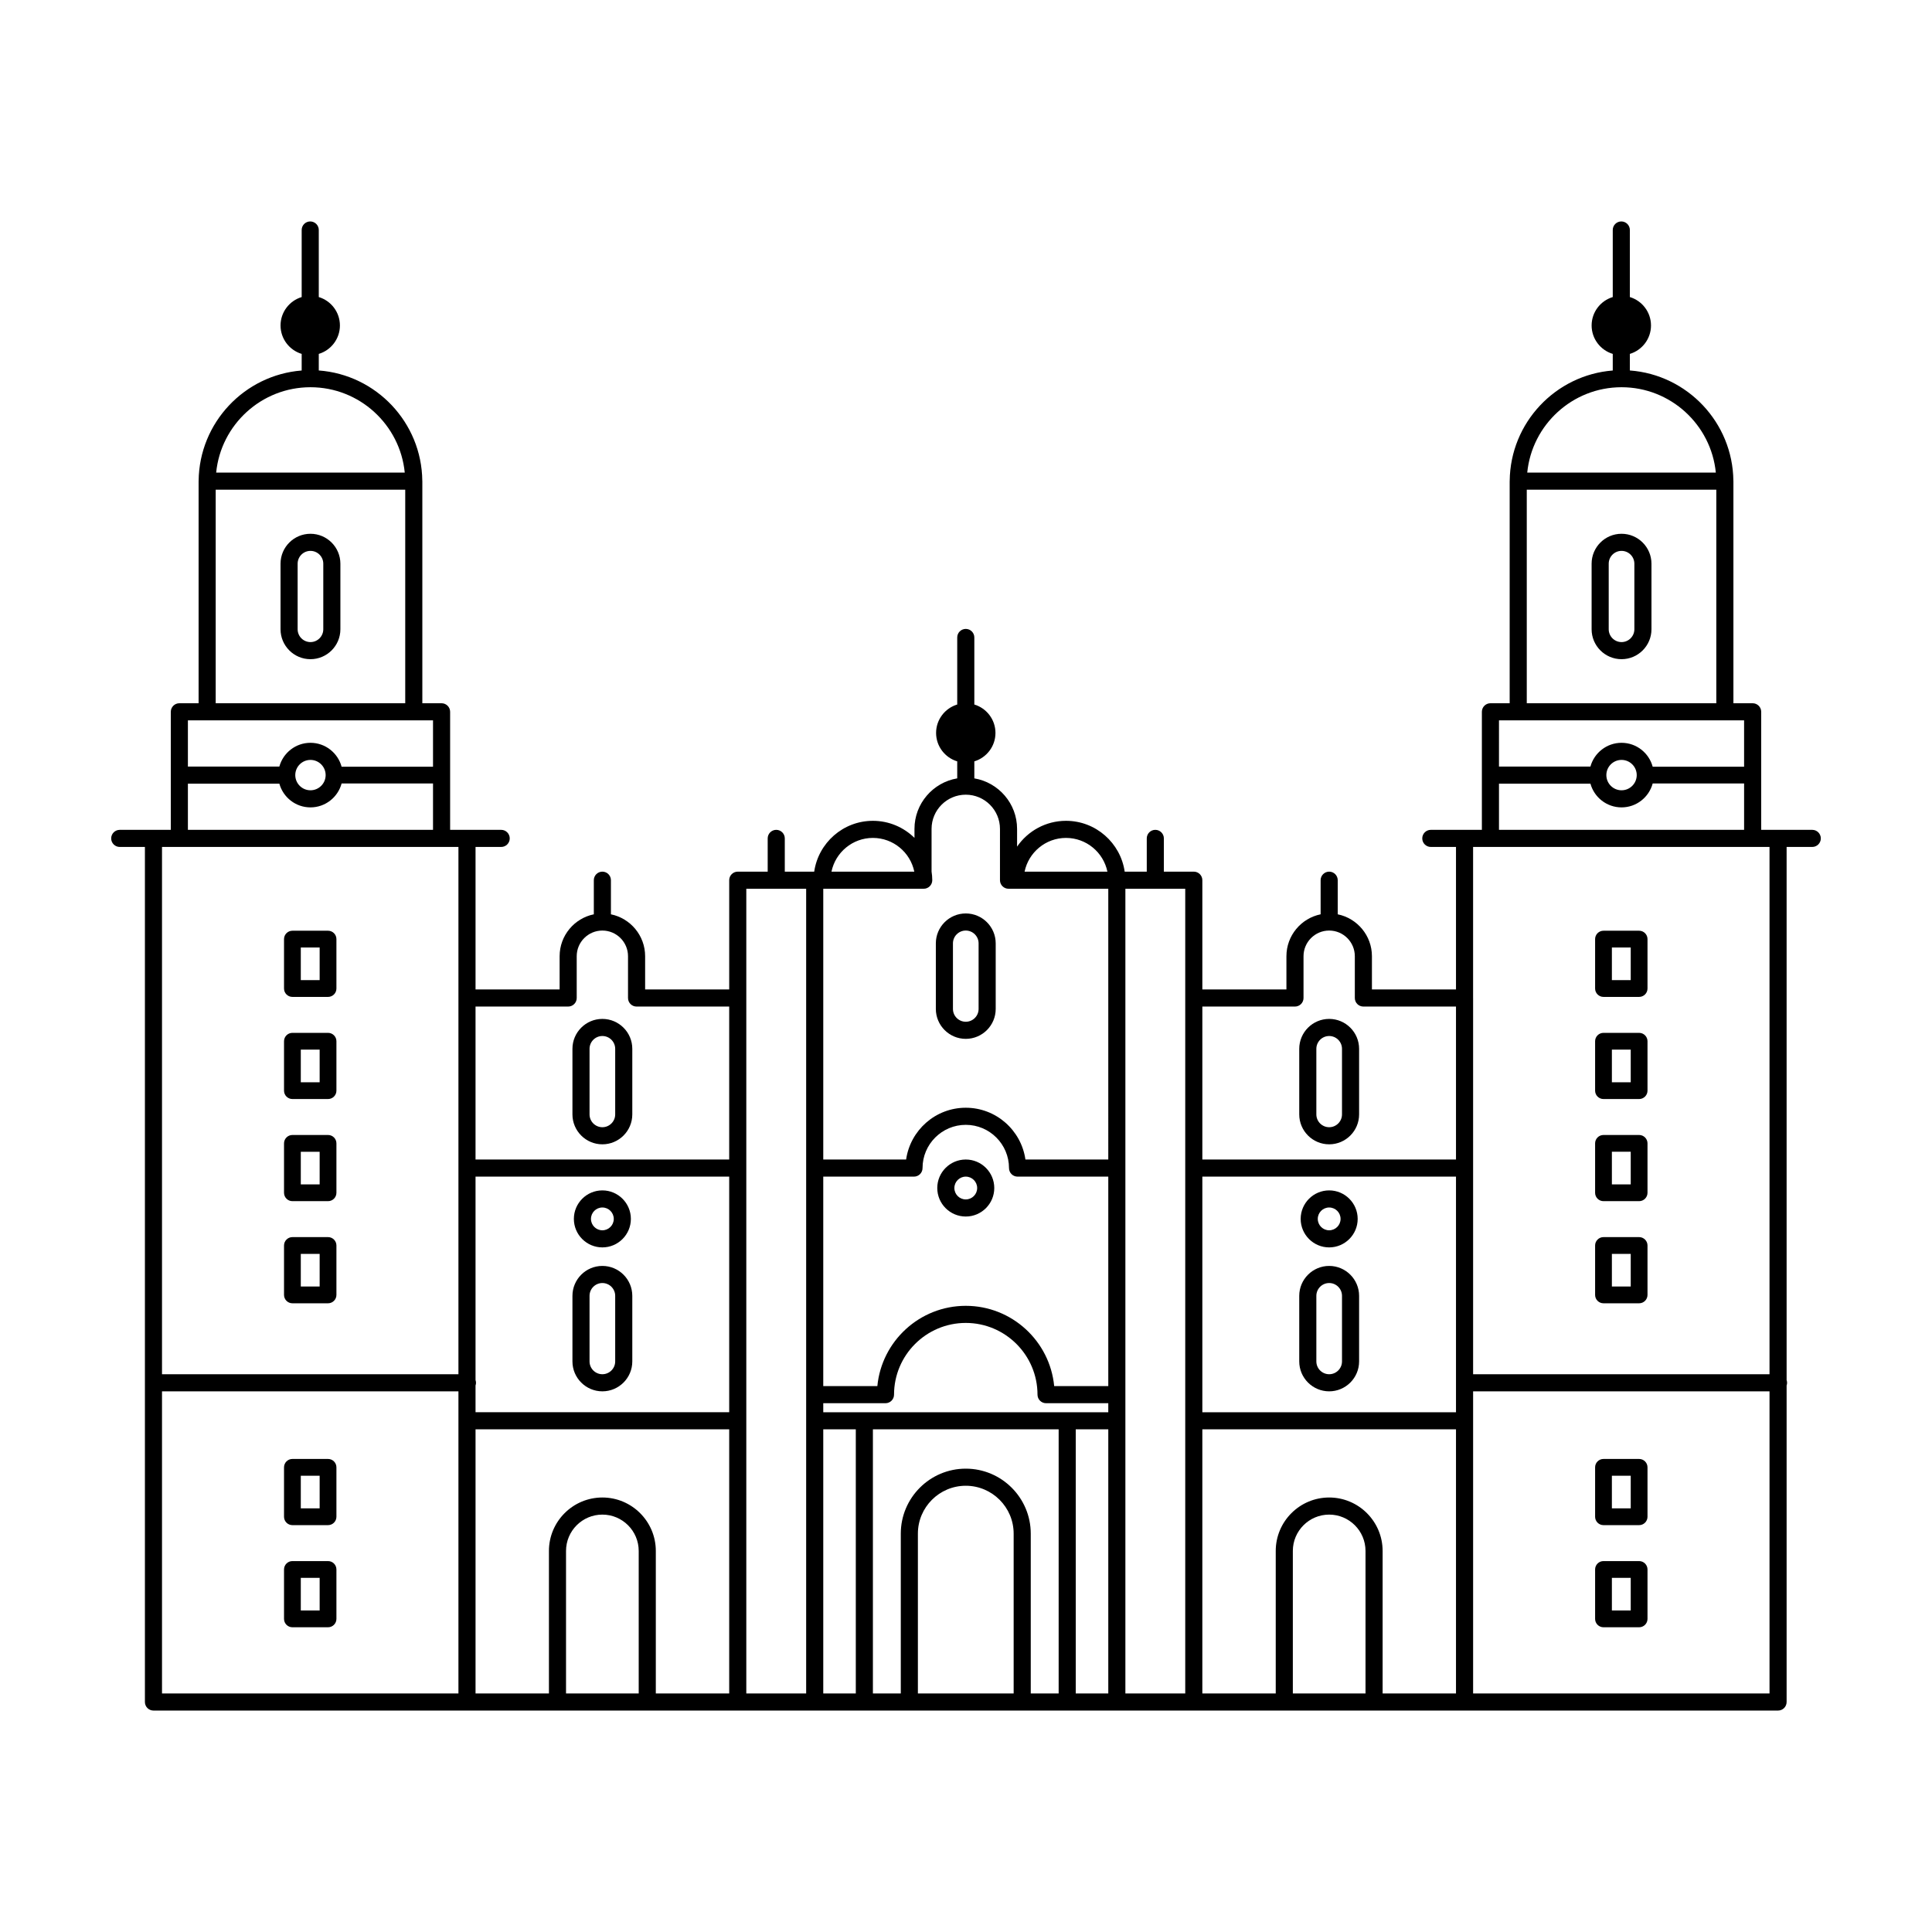 <?xml version="1.0" encoding="utf-8"?>
<!-- Generator: Adobe Illustrator 15.0.0, SVG Export Plug-In . SVG Version: 6.00 Build 0)  -->
<!DOCTYPE svg PUBLIC "-//W3C//DTD SVG 1.1//EN" "http://www.w3.org/Graphics/SVG/1.1/DTD/svg11.dtd">
<svg version="1.1" id="Capa_1" xmlns="http://www.w3.org/2000/svg" xmlns:xlink="http://www.w3.org/1999/xlink" x="0px" y="0px"
	 width="600px" height="600px" viewBox="0 0 600 600" enable-background="new 0 0 600 600" xml:space="preserve">
<g>
	<path d="M187.072,355.379c5.125,0,9.294-4.17,9.294-9.295v-20.358c0-5.125-4.169-9.294-9.294-9.294s-9.294,4.169-9.294,9.294
		v20.358C177.777,351.209,181.947,355.379,187.072,355.379z M183.088,325.726c0-2.196,1.787-3.983,3.983-3.983
		c2.196,0,3.983,1.787,3.983,3.983v20.358c0,2.197-1.787,3.983-3.983,3.983c-2.197,0-3.983-1.786-3.983-3.983V325.726z"/>
	<path d="M187.072,393.144c-5.125,0-9.294,4.17-9.294,9.294v20.359c0,5.126,4.169,9.294,9.294,9.294s9.294-4.168,9.294-9.294
		v-20.359C196.365,397.313,192.197,393.144,187.072,393.144z M191.054,422.797c0,2.197-1.787,3.983-3.983,3.983
		c-2.197,0-3.983-1.786-3.983-3.983v-20.359c0-2.195,1.787-3.982,3.983-3.982c2.196,0,3.983,1.787,3.983,3.982V422.797z"/>
	<path d="M187.072,387.391c4.88,0,8.852-3.971,8.852-8.852s-3.971-8.852-8.852-8.852c-4.881,0-8.852,3.971-8.852,8.852
		S182.19,387.391,187.072,387.391z M187.072,374.998c1.953,0,3.541,1.589,3.541,3.541s-1.588,3.54-3.541,3.54
		s-3.541-1.588-3.541-3.54S185.119,374.998,187.072,374.998z"/>
	<path d="M299.929,377.803c4.881,0,8.852-3.97,8.852-8.852c0-4.881-3.971-8.852-8.852-8.852c-4.88,0-8.852,3.971-8.852,8.852
		C291.077,373.833,295.049,377.803,299.929,377.803z M299.929,365.411c1.952,0,3.541,1.588,3.541,3.54
		c0,1.953-1.589,3.541-3.541,3.541c-1.953,0-3.541-1.588-3.541-3.541C296.388,366.999,297.976,365.411,299.929,365.411z"/>
	<path d="M412.787,355.379c5.124,0,9.294-4.17,9.294-9.295v-20.358c0-5.125-4.17-9.294-9.294-9.294
		c-5.126,0-9.295,4.169-9.295,9.294v20.358C403.492,351.209,407.661,355.379,412.787,355.379z M408.804,325.726
		c0-2.196,1.786-3.983,3.983-3.983c2.195,0,3.982,1.787,3.982,3.983v20.358c0,2.197-1.787,3.983-3.982,3.983
		c-2.197,0-3.983-1.786-3.983-3.983V325.726z"/>
	<path d="M412.787,393.144c-5.126,0-9.295,4.17-9.295,9.294v20.359c0,5.126,4.169,9.294,9.295,9.294
		c5.124,0,9.294-4.168,9.294-9.294v-20.359C422.081,397.313,417.911,393.144,412.787,393.144z M416.77,422.797
		c0,2.197-1.787,3.983-3.982,3.983c-2.197,0-3.983-1.786-3.983-3.983v-20.359c0-2.195,1.786-3.982,3.983-3.982
		c2.195,0,3.982,1.787,3.982,3.982V422.797z"/>
	<path d="M412.787,387.391c4.88,0,8.852-3.971,8.852-8.852s-3.972-8.852-8.852-8.852c-4.881,0-8.852,3.971-8.852,8.852
		S407.906,387.391,412.787,387.391z M412.787,374.998c1.951,0,3.54,1.589,3.54,3.541s-1.589,3.54-3.54,3.54
		c-1.954,0-3.541-1.588-3.541-3.54S410.833,374.998,412.787,374.998z"/>
	<path d="M299.929,322.627c5.125,0,9.295-4.17,9.295-9.294v-20.359c0-5.125-4.17-9.294-9.295-9.294s-9.294,4.169-9.294,9.294v20.359
		C290.635,318.457,294.804,322.627,299.929,322.627z M295.946,292.974c0-2.196,1.787-3.983,3.983-3.983s3.983,1.787,3.983,3.983
		v20.359c0,2.195-1.787,3.982-3.983,3.982s-3.983-1.787-3.983-3.982V292.974z"/>
	<path d="M96.416,165.77c-5.125,0-9.294,4.169-9.294,9.294v20.358c0,5.125,4.169,9.294,9.294,9.294c5.125,0,9.294-4.169,9.294-9.294
		v-20.358C105.711,169.939,101.541,165.77,96.416,165.77z M100.4,195.422c0,2.197-1.787,3.983-3.983,3.983
		c-2.196,0-3.983-1.787-3.983-3.983v-20.358c0-2.196,1.787-3.983,3.983-3.983c2.197,0,3.983,1.787,3.983,3.983V195.422z"/>
	<path d="M90.811,404.748h11.064c1.438,0,2.604-1.166,2.604-2.604v-15.344c0-1.438-1.166-2.604-2.604-2.604H90.811
		c-1.438,0-2.604,1.166-2.604,2.604v15.344C88.206,403.582,89.372,404.748,90.811,404.748z M93.415,389.405h5.855v10.134h-5.855
		V389.405z"/>
	<path d="M90.811,373.03h11.064c1.438,0,2.604-1.165,2.604-2.604v-15.343c0-1.438-1.166-2.604-2.604-2.604H90.811
		c-1.438,0-2.604,1.166-2.604,2.604v15.343C88.206,371.865,89.372,373.03,90.811,373.03z M93.415,357.688h5.855v10.133h-5.855
		V357.688z"/>
	<path d="M101.875,484.808H90.811c-1.438,0-2.604,1.165-2.604,2.604v15.344c0,1.438,1.166,2.605,2.604,2.605h11.064
		c1.438,0,2.604-1.167,2.604-2.605v-15.344C104.479,485.973,103.313,484.808,101.875,484.808z M99.27,500.151h-5.855v-10.135h5.855
		V500.151z"/>
	<path d="M101.875,453.091H90.811c-1.438,0-2.604,1.165-2.604,2.604v15.344c0,1.438,1.166,2.605,2.604,2.605h11.064
		c1.438,0,2.604-1.167,2.604-2.605v-15.344C104.479,454.256,103.313,453.091,101.875,453.091z M99.27,468.435h-5.855V458.3h5.855
		V468.435z"/>
	<path d="M90.811,341.313h11.064c1.438,0,2.604-1.165,2.604-2.604v-15.343c0-1.438-1.166-2.604-2.604-2.604H90.811
		c-1.438,0-2.604,1.166-2.604,2.604v15.343C88.206,340.148,89.372,341.313,90.811,341.313z M93.415,325.972h5.855v10.133h-5.855
		V325.972z"/>
	<path d="M90.811,309.597h11.064c1.438,0,2.604-1.165,2.604-2.604V291.65c0-1.438-1.166-2.604-2.604-2.604H90.811
		c-1.438,0-2.604,1.166-2.604,2.604v15.343C88.206,308.432,89.372,309.597,90.811,309.597z M93.415,294.254h5.855v10.133h-5.855
		V294.254z"/>
	<path d="M562.817,257.716h-10.622h-5.238v-36.661c0-1.466-1.188-2.655-2.656-2.655h-5.975v-68.969c0-0.038-0.009-0.072-0.01-0.109
		c-0.19-18.12-14.316-32.951-32.149-34.269v-5.147c3.793-1.144,6.564-4.666,6.564-8.827c0-4.161-2.771-7.683-6.564-8.826V71.427
		c0-1.467-1.189-2.656-2.655-2.656c-1.468,0-2.656,1.189-2.656,2.656v20.826c-3.793,1.144-6.563,4.666-6.563,8.826
		c0,4.161,2.771,7.683,6.563,8.827v5.159c-17.767,1.389-31.82,16.193-32.004,34.268c0,0.033-0.009,0.064-0.009,0.098v68.969h-5.977
		c-1.466,0-2.655,1.189-2.655,2.655v36.661h-5.384h-10.475c-1.466,0-2.655,1.189-2.655,2.656c0,1.466,1.189,2.655,2.655,2.655h7.819
		v44.256h-26.106v-10.326c0-6.412-4.569-11.776-10.622-13.01v-10.594c0-1.466-1.189-2.655-2.655-2.655
		c-1.468,0-2.656,1.189-2.656,2.655v10.594c-6.054,1.234-10.621,6.598-10.621,13.01v10.326h-26.112v-33.93
		c0-1.466-1.189-2.655-2.655-2.655h-9.295v-10.326c0-1.467-1.189-2.656-2.655-2.656c-1.468,0-2.655,1.189-2.655,2.656v10.326h-6.854
		c-1.293-8.912-8.962-15.786-18.227-15.786c-6.3,0-11.866,3.18-15.194,8.014v-5.505c0-7.879-5.756-14.423-13.277-15.693v-5.281
		c3.793-1.144,6.564-4.666,6.564-8.827c0-4.161-2.771-7.683-6.564-8.827v-20.826c0-1.466-1.189-2.655-2.656-2.655
		s-2.655,1.189-2.655,2.655v20.826c-3.793,1.144-6.564,4.666-6.564,8.827c0,4.161,2.771,7.683,6.564,8.827v5.281
		c-7.523,1.27-13.277,7.814-13.277,15.693v2.789c-3.33-3.271-7.887-5.297-12.913-5.297c-9.265,0-16.934,6.875-18.228,15.786h-9.134
		v-10.326c0-1.467-1.188-2.656-2.655-2.656c-1.467,0-2.656,1.189-2.656,2.656v10.326h-9.294c-1.467,0-2.656,1.189-2.656,2.655v33.93
		h-26.112v-10.326c0-6.412-4.569-11.776-10.622-13.01v-10.594c0-1.466-1.188-2.655-2.655-2.655s-2.656,1.189-2.656,2.655v10.594
		c-6.053,1.234-10.622,6.598-10.622,13.01v10.326h-26.112v-44.256h7.966c1.466,0,2.655-1.189,2.655-2.655
		c0-1.467-1.189-2.656-2.655-2.656h-10.622h-5.237v-36.661c0-1.466-1.189-2.655-2.655-2.655h-5.976v-68.969
		c0-0.036-0.009-0.068-0.01-0.104c-0.187-18.123-14.315-32.957-32.15-34.274v-5.147c3.793-1.144,6.564-4.666,6.564-8.827
		c0-4.161-2.771-7.683-6.564-8.826V71.427c0-1.467-1.189-2.656-2.656-2.656s-2.655,1.189-2.655,2.656v20.826
		c-3.793,1.144-6.564,4.666-6.564,8.826c0,4.161,2.771,7.683,6.564,8.827v5.159c-17.766,1.389-31.816,16.189-32.002,34.263
		c-0.001,0.035-0.01,0.068-0.01,0.104v68.969h-5.975c-1.467,0-2.656,1.189-2.656,2.655v36.661h-5.385H37.185
		c-1.466,0-2.655,1.189-2.655,2.656c0,1.466,1.189,2.655,2.655,2.655h7.819v265.546c0,1.468,1.189,2.655,2.655,2.655h97.367h84.09
		h23.899h15.416h62.996h15.416h23.899h84.084h0.006h97.362c1.466,0,2.655-1.188,2.655-2.655v-98.3
		c0.088-0.264,0.146-0.543,0.146-0.838c0-0.294-0.059-0.572-0.146-0.837V263.027h7.967c1.466,0,2.655-1.189,2.655-2.655
		C565.472,258.905,564.282,257.716,562.817,257.716z M503.583,120.258c15.245,0,27.816,11.652,29.284,26.518h-58.568
		C475.767,131.91,488.338,120.258,503.583,120.258z M474.154,152.086h58.861v66.313h-58.861V152.086z M471.498,223.71h64.172h5.975
		v14.398h-28.389c-1.151-4.269-5.045-7.423-9.673-7.423c-4.607,0-8.49,3.129-9.659,7.372h-28.402V223.71H471.498z M508.301,240.713
		c0,2.601-2.116,4.717-4.718,4.717c-2.601,0-4.716-2.116-4.716-4.717s2.115-4.716,4.716-4.716
		C506.185,235.997,508.301,238.112,508.301,240.713z M465.522,243.369h28.402c1.169,4.242,5.052,7.372,9.659,7.372
		c4.628,0,8.521-3.155,9.673-7.423h28.389v14.398h-76.123V243.369z M373.398,365.411h78.773v73.173h-78.773V365.411z
		 M402.165,312.595c1.466,0,2.655-1.188,2.655-2.655v-12.982c0-4.393,3.573-7.967,7.967-7.967c4.393,0,7.966,3.574,7.966,7.967
		v12.982c0,1.467,1.188,2.655,2.656,2.655h28.762V360.1h-78.773v-47.505H402.165z M255.671,438.584v-2.804h19.325
		c1.467,0,2.655-1.188,2.655-2.655c0-12.283,9.994-22.278,22.278-22.278s22.278,9.995,22.278,22.278
		c0,1.468,1.188,2.655,2.655,2.655h19.325v2.804h-12.761h-62.996H255.671z M283.847,365.411c1.467,0,2.656-1.188,2.656-2.655
		c0-7.404,6.023-13.428,13.426-13.428c7.403,0,13.427,6.023,13.427,13.428c0,1.467,1.188,2.655,2.655,2.655h28.177v65.058h-16.801
		c-1.34-13.971-13.142-24.933-27.458-24.933s-26.117,10.962-27.458,24.933h-16.8v-65.058H283.847z M344.188,443.896v82.022h-10.105
		v-82.022H344.188z M331.057,260.223c6.331,0,11.628,4.504,12.859,10.475h-25.72C319.427,264.727,324.726,260.223,331.057,260.223z
		 M299.929,246.798c5.857,0,10.622,4.765,10.622,10.622v15.933c0,1.467,1.188,2.656,2.656,2.656h30.98V360.1h-25.732
		c-1.297-9.075-9.099-16.082-18.526-16.082c-9.428,0-17.229,7.007-18.526,16.082h-25.732v-84.091h30.98
		c0.037,0,0.072-0.01,0.109-0.011c0.037,0.001,0.072,0.011,0.109,0.011c1.467,0,2.655-1.189,2.655-2.656
		c0-0.914-0.089-1.804-0.218-2.683v-13.25C289.307,251.563,294.072,246.798,299.929,246.798z M271.084,260.223
		c6.331,0,11.629,4.504,12.86,10.475h-25.72C259.454,264.727,264.753,260.223,271.084,260.223z M147.682,430.273
		c0.088-0.264,0.147-0.543,0.147-0.838c0-0.294-0.059-0.572-0.147-0.837v-63.188h78.779v73.173h-78.779V430.273z M176.449,312.595
		c1.466,0,2.655-1.188,2.655-2.655v-12.982c0-4.393,3.574-7.967,7.967-7.967s7.966,3.574,7.966,7.967v12.982
		c0,1.467,1.188,2.655,2.655,2.655h28.768V360.1h-78.779v-47.505H176.449z M96.416,120.258c15.245,0,27.817,11.652,29.285,26.518
		H67.132C68.599,131.91,81.172,120.258,96.416,120.258z M66.986,152.086h58.862v66.313H66.986V152.086z M64.33,223.71h64.173h5.975
		v14.398h-28.39c-1.151-4.269-5.045-7.423-9.672-7.423c-4.608,0-8.491,3.129-9.659,7.372H58.355V223.71H64.33z M101.133,240.713
		c0,2.601-2.116,4.717-4.717,4.717s-4.716-2.116-4.716-4.717s2.116-4.716,4.716-4.716S101.133,238.112,101.133,240.713z
		 M58.355,243.369h28.402c1.168,4.242,5.051,7.372,9.659,7.372c4.627,0,8.521-3.155,9.672-7.423h28.39v14.398H58.355V243.369z
		 M55.699,263.027h81.435h5.237v46.913V426.78H50.314V263.027H55.699z M50.314,432.091h92.057v93.827H50.314V432.091z
		 M147.682,443.896h78.779v82.022h-22.792v-44.259c0-9.15-7.445-16.597-16.597-16.597c-9.152,0-16.597,7.446-16.597,16.597v44.259
		h-22.792V443.896z M198.357,525.918h-22.572v-44.259c0-6.222,5.063-11.285,11.286-11.285c6.223,0,11.286,5.063,11.286,11.285
		V525.918z M231.772,309.939v-33.931h18.588v249.909h-18.588V309.939z M255.671,443.896h10.105v82.022h-10.105V443.896z
		 M314.799,525.918h-29.74v-49.633c0-8.198,6.671-14.87,14.87-14.87c8.198,0,14.87,6.672,14.87,14.87V525.918z M320.11,525.918
		v-49.633c0-11.127-9.054-20.181-20.181-20.181c-11.127,0-20.181,9.054-20.181,20.181v49.633h-8.661v-82.022h57.685v82.022H320.11z
		 M349.498,276.009h18.588v33.931v215.979h-18.588V276.009z M373.398,443.896h78.773v82.022h-22.787v-44.259
		c0-9.15-7.446-16.597-16.597-16.597c-9.152,0-16.597,7.446-16.597,16.597v44.259h-22.793V443.896z M424.073,525.918h-22.571
		v-44.259c0-6.222,5.062-11.285,11.286-11.285c6.222,0,11.285,5.063,11.285,11.285V525.918z M457.488,525.918v-93.827h92.052v93.827
		H457.488z M549.539,426.78h-92.052V309.939c0-0.018-0.005-0.033-0.005-0.052v-46.861h5.383H544.3h5.239V426.78z"/>
	<path d="M503.583,165.77c-5.124,0-9.294,4.169-9.294,9.294v20.358c0,5.125,4.17,9.294,9.294,9.294c5.126,0,9.294-4.169,9.294-9.294
		v-20.358C512.877,169.939,508.709,165.77,503.583,165.77z M507.567,195.422c0,2.197-1.786,3.983-3.983,3.983
		c-2.195,0-3.983-1.787-3.983-3.983v-20.358c0-2.196,1.788-3.983,3.983-3.983c2.197,0,3.983,1.787,3.983,3.983V195.422z"/>
	<path d="M509.043,384.196h-11.064c-1.438,0-2.604,1.166-2.604,2.604v15.344c0,1.438,1.166,2.604,2.604,2.604h11.064
		c1.438,0,2.604-1.166,2.604-2.604v-15.344C511.647,385.362,510.481,384.196,509.043,384.196z M506.438,399.539h-5.854v-10.134
		h5.854V399.539z"/>
	<path d="M509.043,352.479h-11.064c-1.438,0-2.604,1.166-2.604,2.604v15.343c0,1.438,1.166,2.604,2.604,2.604h11.064
		c1.438,0,2.604-1.165,2.604-2.604v-15.343C511.647,353.646,510.481,352.479,509.043,352.479z M506.438,367.821h-5.854v-10.133
		h5.854V367.821z"/>
	<path d="M509.043,484.808h-11.064c-1.438,0-2.604,1.165-2.604,2.604v15.344c0,1.438,1.166,2.605,2.604,2.605h11.064
		c1.438,0,2.604-1.167,2.604-2.605v-15.344C511.647,485.973,510.481,484.808,509.043,484.808z M506.438,500.151h-5.854v-10.135
		h5.854V500.151z"/>
	<path d="M509.043,453.091h-11.064c-1.438,0-2.604,1.165-2.604,2.604v15.344c0,1.438,1.166,2.605,2.604,2.605h11.064
		c1.438,0,2.604-1.167,2.604-2.605v-15.344C511.647,454.256,510.481,453.091,509.043,453.091z M506.438,468.435h-5.854V458.3h5.854
		V468.435z"/>
	<path d="M509.043,320.763h-11.064c-1.438,0-2.604,1.166-2.604,2.604v15.343c0,1.438,1.166,2.604,2.604,2.604h11.064
		c1.438,0,2.604-1.165,2.604-2.604v-15.343C511.647,321.929,510.481,320.763,509.043,320.763z M506.438,336.104h-5.854v-10.133
		h5.854V336.104z"/>
	<path d="M509.043,289.045h-11.064c-1.438,0-2.604,1.166-2.604,2.604v15.343c0,1.438,1.166,2.604,2.604,2.604h11.064
		c1.438,0,2.604-1.165,2.604-2.604V291.65C511.647,290.211,510.481,289.045,509.043,289.045z M506.438,304.388h-5.854v-10.133h5.854
		V304.388z"/>
</g>
</svg>
